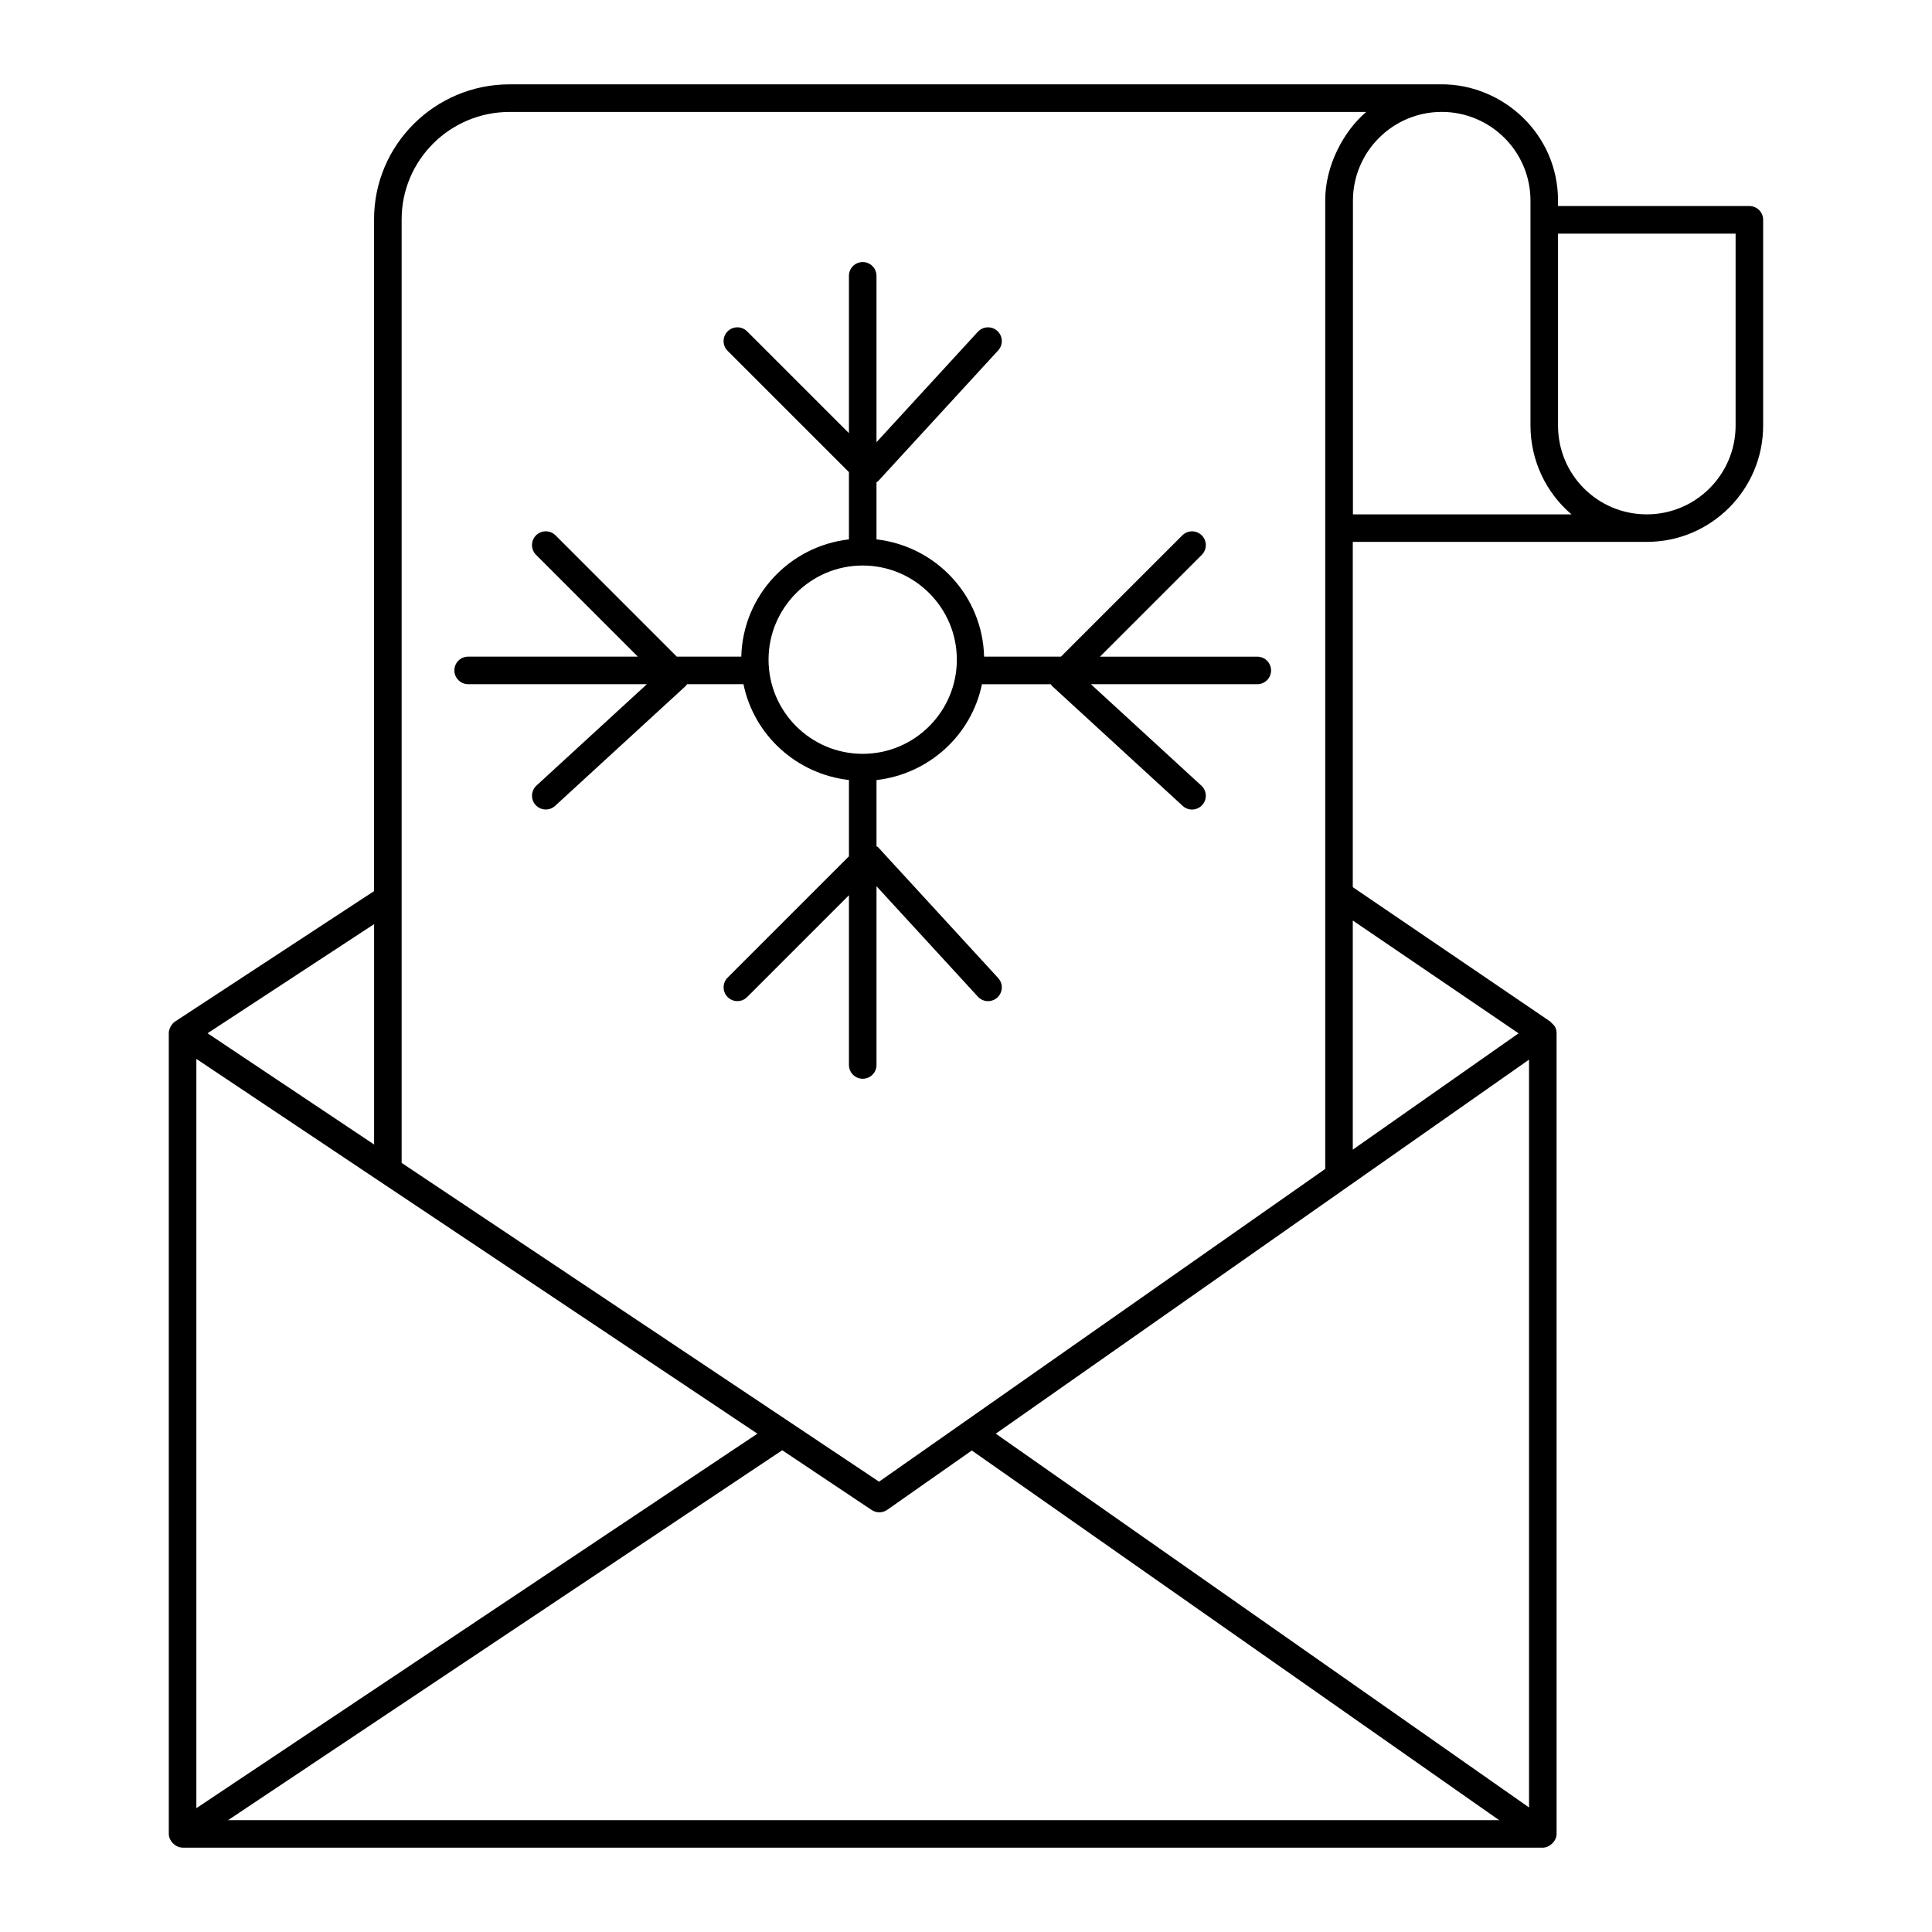 <?xml version="1.0" encoding="UTF-8"?>
<!-- Uploaded to: ICON Repo, www.iconrepo.com, Generator: ICON Repo Mixer Tools -->
<svg fill="#000000" width="800px" height="800px" version="1.1" viewBox="144 144 512 512" xmlns="http://www.w3.org/2000/svg">
 <g>
  <path d="m192.39 633.65h360.47c1.742 0 3.652-1.68 3.652-3.652l-0.004-212.21c0-1.906-1.109-2.356-1.699-3.086-0.008-0.004-0.016-0.012-0.02-0.016l-52.285-35.578v-91.504h77.922c17 0 30.828-13.828 30.828-30.828v-54.52c0-2.019-1.633-3.652-3.652-3.652h-50.707v-1.43c0-17.711-14.648-30.828-30.828-30.828-0.027 0-0.051 0.008-0.078 0.008h-0.004-246.95c-19.797 0-35.906 16.039-35.906 35.754v178.05l-52.734 34.559c-0.918 0.594-1.664 2.004-1.664 3.062l0.004 212.21c0 1.91 1.812 3.648 3.648 3.648zm152.33-109.71-148.68 99.246v-198.56zm204.49-99.125v198.18l-141.32-99.055zm-344.76 201.54 146.85-98.023 23.707 15.836c0.617 0.406 1.324 0.613 2.027 0.613 0.734 0 1.469-0.223 2.098-0.664l22.406-15.719 139.74 97.957zm341.99-208.51-43.938 30.82v-60.715zm57.512-211.93v50.867c0 12.973-10.555 23.527-23.527 23.527-13.039 0-23.531-10.488-23.531-23.527v-50.867zm-54.359-8.73v59.602c0 9.25 4.141 17.824 10.875 23.527h-57.93l0.004-83.129c0-12.973 10.555-23.527 23.527-23.527 12.867 0 23.523 10.414 23.523 23.527zm-270.55-23.52h227.02c-5.981 5.07-10.863 14.223-10.863 23.355v256.76c-12.09 8.473 43.797-30.699-118.24 82.879-173.39-115.77-113.58-75.84-126.52-84.48v-250.06c0-15.688 12.832-28.453 28.602-28.453zm-35.902 273.64-44.133-29.48 44.133-28.922z"/>
  <path d="m268.07 325.31h47.371l-29.273 26.875c-1.484 1.363-1.582 3.672-0.219 5.156 1.371 1.492 3.676 1.582 5.156 0.223l34.633-31.789c0.145-0.133 0.215-0.312 0.336-0.465h14.953c2.769 13.512 14.055 23.812 27.953 25.402v20.211l-32.148 32.148c-1.426 1.426-1.426 3.738 0 5.164s3.738 1.426 5.164 0l26.984-26.984v44.977c0 2.019 1.633 3.652 3.652 3.652 2.019 0 3.652-1.633 3.652-3.652v-47.367l26.867 29.266c1.371 1.492 3.676 1.582 5.156 0.223 1.488-1.363 1.586-3.672 0.223-5.156l-31.793-34.633c-0.129-0.141-0.305-0.211-0.453-0.328v-17.512c13.891-1.594 25.172-11.895 27.941-25.398h18.238c0.117 0.152 0.191 0.332 0.336 0.465l34.633 31.789c1.48 1.359 3.785 1.273 5.156-0.223 1.367-1.484 1.266-3.793-0.219-5.156l-29.273-26.875h44.098c2.019 0 3.652-1.633 3.652-3.648 0-2.019-1.633-3.652-3.652-3.652h-41.691l26.98-26.98c1.426-1.426 1.426-3.738 0-5.164s-3.738-1.426-5.164 0l-32.148 32.133h-20.375c-0.41-16.156-12.738-29.262-28.516-31.07v-15.121c0.148-0.117 0.324-0.188 0.453-0.328l31.793-34.629c1.367-1.488 1.266-3.797-0.219-5.16-1.48-1.363-3.789-1.254-5.16 0.219l-26.867 29.266v-44.086c0-2.019-1.633-3.652-3.652-3.652-2.019 0-3.652 1.633-3.652 3.652v41.691l-26.984-26.98c-1.426-1.426-3.738-1.426-5.164 0-1.426 1.426-1.426 3.738 0 5.164l32.148 32.145v17.82c-15.781 1.805-28.113 14.91-28.527 31.074h-17.09l-32.141-32.145c-1.426-1.426-3.738-1.426-5.164 0-1.426 1.426-1.426 3.738 0 5.164l26.98 26.98h-44.969c-2.019 0-3.652 1.633-3.652 3.652 0.008 2.012 1.641 3.644 3.656 3.644zm104.55-31.441c13.758 0 24.953 11.195 24.953 24.953 0 13.758-11.195 24.953-24.953 24.953s-24.949-11.195-24.949-24.953c0-13.758 11.191-24.953 24.949-24.953z"/>
 </g>
</svg>